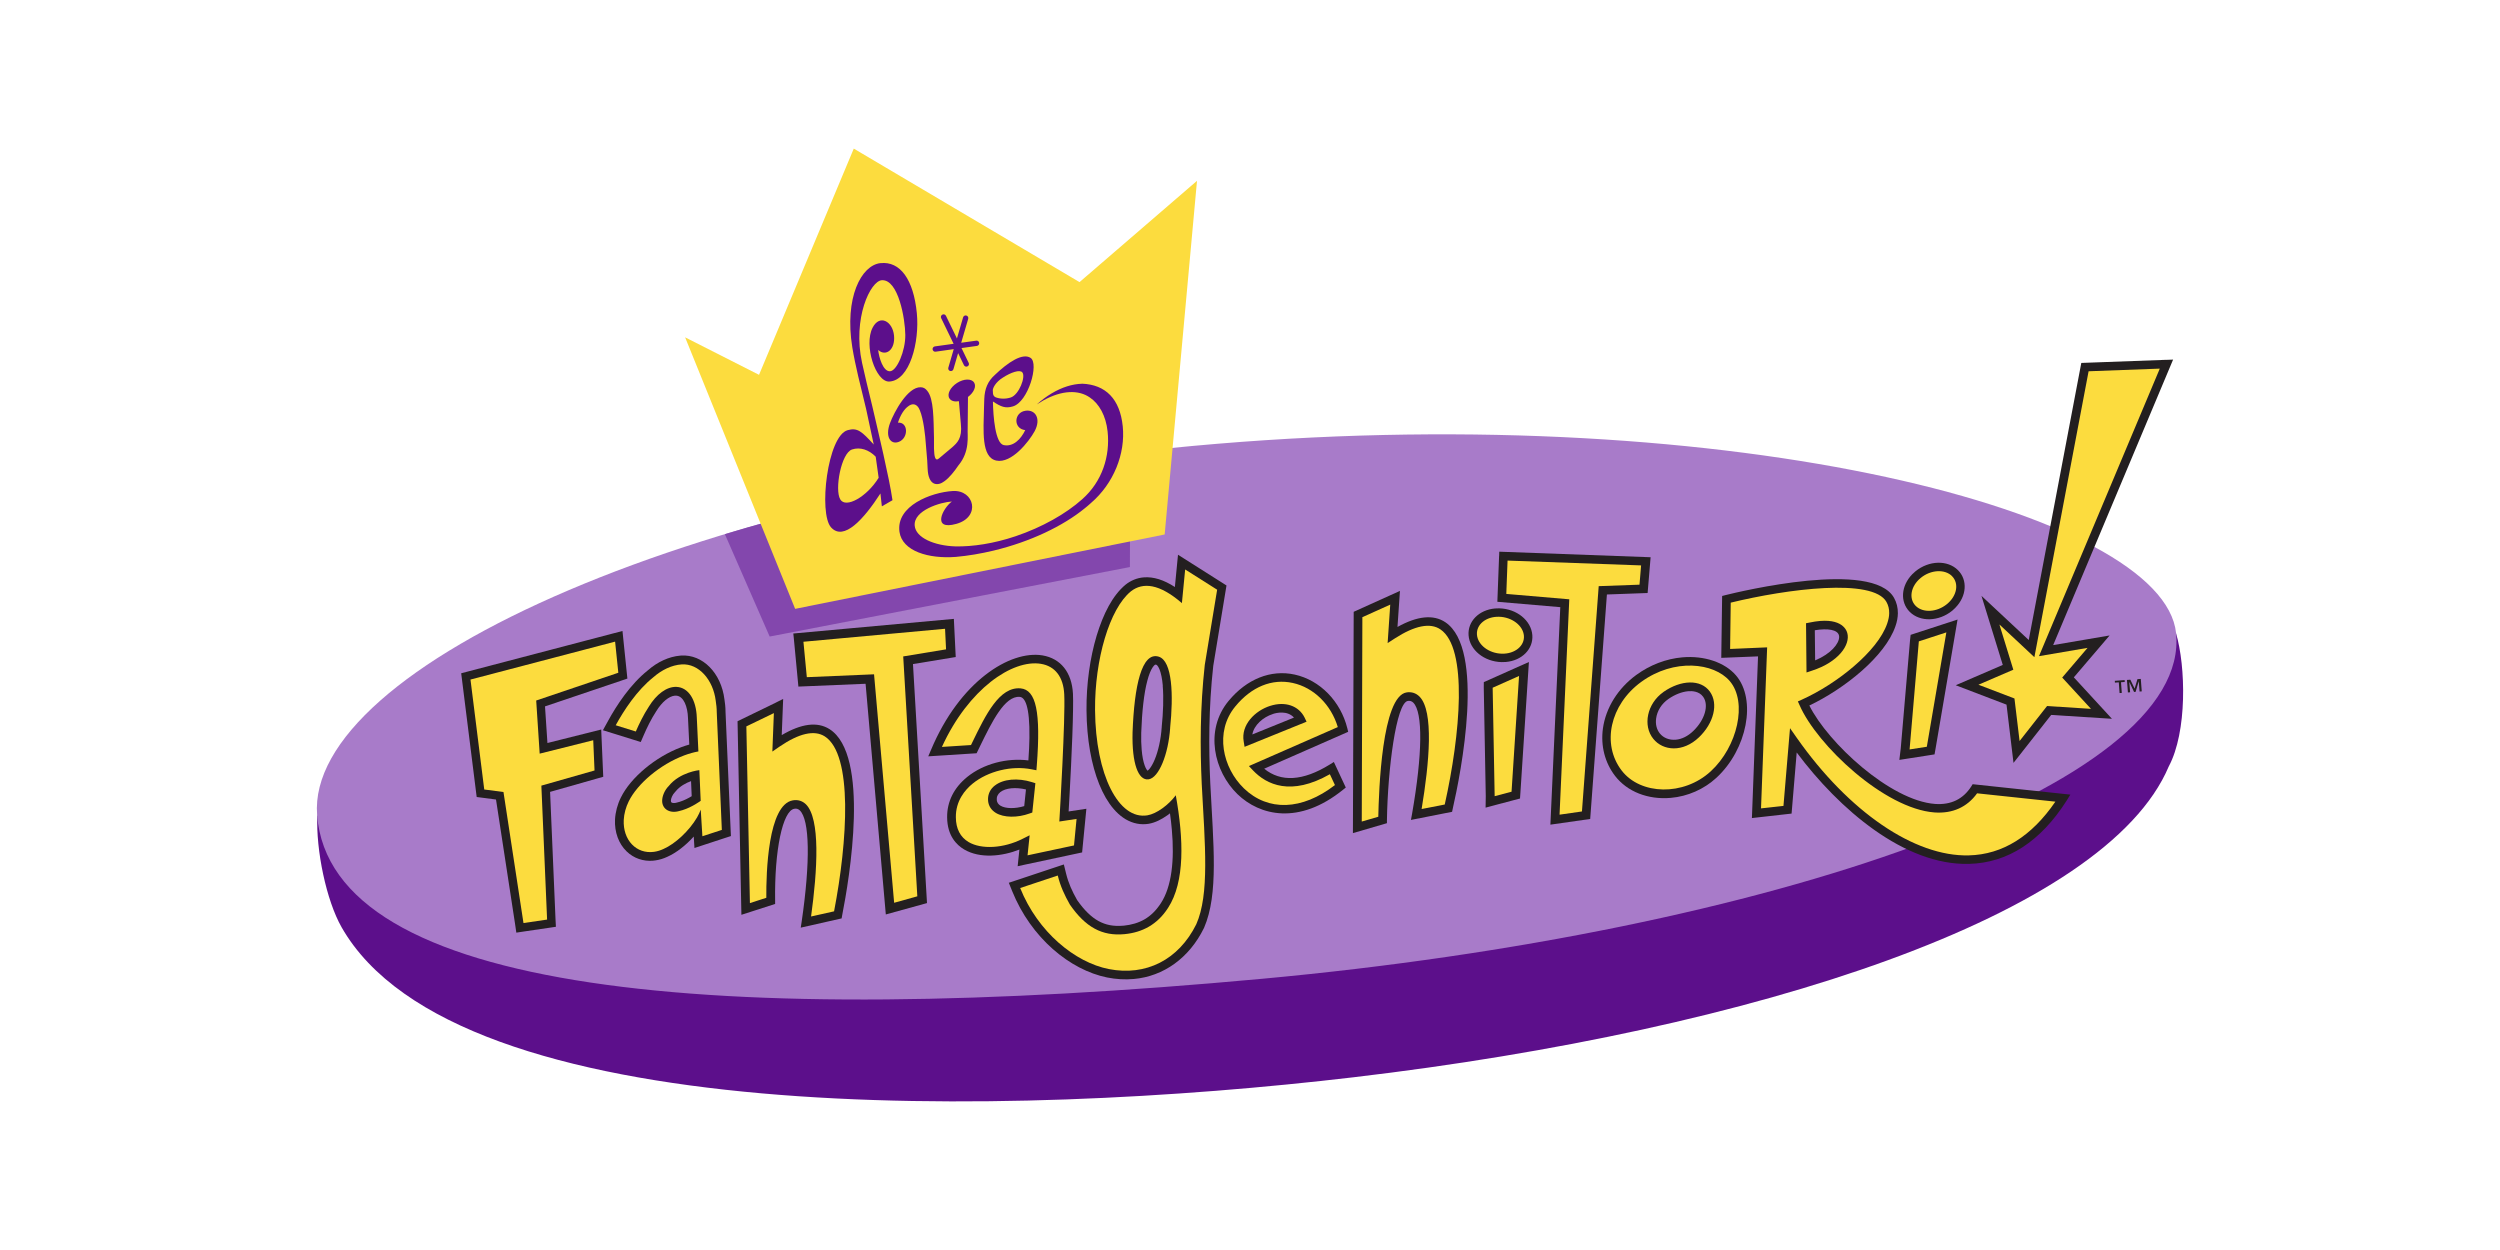 <?xml version="1.0" encoding="utf-8"?>
<svg xmlns="http://www.w3.org/2000/svg" id="Layer_105" viewBox="0 0 576 288">
  <defs>
    <style>.cls-1{fill:#fcdc3e;}.cls-2{fill:#a87bc9;}.cls-3{fill:#231f20;}.cls-4{fill:#5c0f8b;}.cls-5{fill:#8347ad;}</style>
  </defs>
  <g>
    <path class="cls-4" d="M73.12,187.9c-.35,7.99,2.07,19.57,5.58,25.73,26.56,46.63,153.91,43.93,233.1,34.58,92.71-10.92,173.36-37.24,187.88-71.62,4.27-7.97,3.94-23.01,1.67-30.72L73.12,187.9Z"/>
    <path class="cls-2" d="M501.36,145.88c3.6,35.18-93.81,68.88-210.65,79.64-125.54,11.55-214.49,3.3-217.65-37.74-2.62-34.08,88.18-75.58,207.36-85.53,119.18-9.95,218.06,15.79,220.95,43.63Z"/>
    <path class="cls-5" d="M167.01,123.07l10.32,23.59,83-16.01,.07-25.96c-1.25-.01-2.62,0-4.09,.04-32.98,4.04-63.26,10.46-89.3,18.34Z"/>
  </g>
  <polygon class="cls-1" points="157.85 77.72 183.2 140.28 268.34 123.14 275.79 41.66 248.72 65 196.71 34.24 174.88 86.36 157.85 77.72"/>
  <g>
    <g>
      <path class="cls-4" d="M224.92,78.49l-3.46,.48,1.61-5.5c.1-.33-.08-.67-.41-.77-.32-.1-.66,.09-.76,.41l-1.42,4.87-2.53-5.21c-.14-.31-.51-.44-.83-.28-.3,.15-.43,.52-.27,.82l2.86,5.9-4.32,.6c-.33,.05-.57,.36-.52,.7,.05,.33,.36,.57,.69,.52l4.18-.59-1.24,4.26c-.11,.33,.08,.68,.41,.78,.33,.07,.66-.09,.76-.42l1.08-3.7,1.34,2.77c.15,.31,.52,.44,.82,.28,.31-.14,.43-.5,.27-.81l-1.65-3.41,3.55-.49c.34-.04,.57-.36,.52-.71-.04-.32-.35-.56-.7-.51Z"/>
      <path class="cls-4" d="M202.87,60.62c-4.43,.48-8.35,7.94-6.5,19.4,.7,4.29,1.92,8.99,3.17,14.15,.23,1.04,1.55,7.17,1.77,8.25-2.77-3.04-3.76-3.95-6.01-3.31-4.67,1.29-6.74,19.2-3.82,22.4,2.93,3.24,7.56-1.92,11.37-7.82,0,.28,.33,2.72,.33,2.97l2.45-1.41c-.74-5.18-3.36-16.05-4.63-21.56-.97-4.01-1.84-7.55-2.38-10.08-2.24-10.27,1.94-18.92,4.57-19.05,3.81-.2,5.36,8.95,5.39,12.6,.05,3.65-1.94,8.32-3.53,8.38-1.59,.07-2.54-3.17-2.72-4.9,1.79,1.59,3.97-.07,3.65-3.34-.32-3.26-3.3-4.97-4.93-1.81-2.1,4.06,.72,12.59,3.85,12.42,4.7-.26,6.98-9.07,6.34-15.73-.76-7.79-3.84-12.05-8.38-11.55Zm-.43,49.46c-2.72,4.41-7.58,7.13-8.84,4.98-1.34-2.22,.2-10.68,2.71-11.5,1.85-.62,3.88,.05,5.45,1.66l.68,4.85Z"/>
      <path class="cls-4" d="M211.98,94.64c-.33-.91-.88-1.48-1.59-1.49-.34,0-.7,.14-1.03,.38-1.1,.73-1.95,2.22-2.47,3.85,2.4-.19,2.48,3.57,.18,4.43-1.88,.71-3.18-1.16-2.02-4.3,.97-2.6,4.07-8.38,7.08-8.29,.65,.01,1.12,.32,1.51,.83,1.53,1.84,1.43,6.54,1.55,10.81,.02,.72,0,1.61,0,2.51,.05,1.79,.28,2.99,1.11,2.28,.55-.47,2.1-1.77,3.12-2.62,1.06-.97,2.33-2,1.96-5.36l-.45-5.23c-.95,.17-1.78-.03-2.18-.64-.62-.95,.16-2.53,1.74-3.56,1.56-1,3.33-1.06,3.94-.1,.58,.89-.06,2.31-1.41,3.32l-.07,7.3c-.08,1.67,.57,5.25-2.14,8.48-.9,1.33-2.06,2.82-3.22,3.64-1.53,1.17-3.73,1.14-3.87-2.98l-.09-1.8-.3-3.56c-.15-2.35-.56-5.92-1.37-7.93Z"/>
      <path class="cls-4" d="M236.31,94.63c-2.75,.37-2.9,4.14-.1,4.47-1.02,2.16-2.82,3.9-4.95,3.45-1.95-.41-2.43-6.55-2.49-10.05,1.88,1.24,2.88,1.64,4.59,1.14,3.54-1.02,6.08-9.87,4.09-11.18-1.84-1.22-5.19,1.01-8.18,3.87-1.74,1.53-2.39,3.3-2.49,5.55-.04,.66-.05,1.39-.06,1.93-.13,5.47-.67,11.58,2.84,12.31,3.49,.73,7.5-4.36,8.81-6.75,1.56-2.89,.19-5.04-2.06-4.74Zm-7.57-4.61c-.06-.57,.63-1.96,2.29-3,1.93-1.26,3.93-1.9,4.5-1.24,.87,.96-.75,5.19-2.65,5.8-1.16,.38-2.46,.35-3.48-.04-.5-.21-.58-.63-.62-.9-.01-.31-.03-.62-.03-.62Z"/>
      <path class="cls-4" d="M249.24,88.42c-2.16,.06-4.55,.78-6.98,2.24-1.2,.72-2.33,1.57-3.38,2.52,.5-.33,1.01-.64,1.52-.93,4.27-2.38,8.12-2.47,10.7-.67,2.16,1.45,3.7,4.22,4.09,7.81,.62,5.72-1.25,11.59-5.88,15.66-3.7,3.31-9.19,6.43-15.32,8.5-4.97,1.68-9.89,2.42-13.85,2.34-4.82-.15-9.15-1.97-9.39-4.77-.33-3.53,6-5.44,8.56-5.57-2.18,1.62-4.67,6.75,1.03,5.15,5.71-1.59,4.16-7.88-.83-7.57-4.98,.31-13.11,3.41-12.27,9.41,.64,4.47,6.74,6.25,12.98,5.77,2.79-.25,5.74-.74,8.77-1.47,8.47-2.05,15.91-5.64,20.88-9.68,.52-.41,1.01-.83,1.49-1.27,5.23-4.49,7.97-11.35,7.32-17.69-.64-6.23-3.9-9.6-9.43-9.8Z"/>
    </g>
    <g>
      <g>
        <path class="cls-3" d="M384.95,183.83c-5.24,.46-10.04-1.43-12.83-5.05-2.36-3.06-3.35-6.94-2.81-10.92,.66-4.77,3.46-9.27,7.7-12.36,3.19-2.32,6.86-3.72,10.61-4.05,5.03-.44,9.77,1.15,12.35,4.16,4.79,5.58,2.59,17.05-4.52,23.6-2.87,2.64-6.6,4.28-10.51,4.62h0Zm3.99-24.57c-1.46,.13-3.08,.77-4.57,1.81-1.55,1.08-2.57,2.72-2.8,4.48-.18,1.32,.13,2.53,.85,3.43,.85,1.05,2.19,1.57,3.67,1.45,1.41-.12,2.81-.82,4.05-2.02,2.67-2.57,3.65-5.96,2.26-7.88-.93-1.29-2.57-1.35-3.47-1.27h0Z"/>
        <path class="cls-1" d="M398.53,156.91c4.17,4.87,1.78,15.15-4.37,20.8-6.26,5.76-16.19,5.46-20.52-.17-4.68-6.08-2.71-15.18,4.5-20.43,7.57-5.5,16.75-4.44,20.39-.2Zm-15.26,2.52c-3.83,2.69-4.81,7.77-2.34,10.81,2.25,2.78,6.82,3.18,10.53-.38,3.38-3.25,4.52-7.7,2.49-10.52-2.09-2.9-6.67-2.72-10.68,.08Z"/>
      </g>
      <path class="cls-1" d="M245.13,188.13s1.35-22.53,1.07-28.21c-.7-14.02-21.09-9.84-30.8,13.26l8.95-.56c2.99-6.11,6.23-13.42,10.68-13.05,3.3,.3,3.54,7.52,2.84,16.7-8.11-1.59-18.73,3.26-18.66,12.03,.09,8.81,10.01,9.3,16.83,5.85-.16,1.41-.3,2.8-.43,4.15l12.77-2.71,.78-8.09-4.03,.62Zm-16.48-3.67c-.34-3.26,4.11-4.79,8.8-3.31-.17,1.76-.36,3.55-.56,5.35-3.55,1.28-7.93,.86-8.24-2.04Z"/>
      <path class="cls-3" d="M214.49,172.81l-.62,1.45,11.14-.71,.83-1.71c2.65-5.42,5.63-11.57,9.11-11.28,1.15,.1,2.34,1.96,2.23,9.47-.02,1.46-.1,3.22-.24,5.17-4.93-.63-10.33,.77-14.09,3.81-3.07,2.49-4.67,5.7-4.63,9.32,.04,4.21,2.15,6.34,3.93,7.39,3.64,2.14,8.72,1.6,12.72,.02-.12,1.21-.4,3.84-.4,3.84l1.36-.3,13.49-2.88,.98-10.06s-2.9,.44-4.09,.62c.23-3.92,.93-16.41,1.02-23.47,.03-1.51,.02-2.76-.02-3.63-.25-4.93-2.81-8.15-7.03-8.86-7.49-1.22-19.06,5.99-25.69,21.81Zm25.35-19.86c3.26,.54,5.17,3.03,5.36,7.02,.28,5.56-1.04,27.88-1.06,28.1l-.07,1.21s2.78-.42,3.97-.6c-.16,1.6-.49,5.11-.59,6.11-1.14,.23-8.68,1.86-10.7,2.28,.13-1.24,.48-4.62,.48-4.62l-1.64,.82c-4.33,2.19-9.44,2.49-12.41,.75-1.93-1.14-2.93-3.07-2.95-5.72-.04-3.78,2.1-6.32,3.9-7.78,3.54-2.86,8.97-4.18,13.55-3.27l1.11,.22,.09-1.12c.94-12.3-.15-17.43-3.75-17.75-4.87-.41-8.03,6.1-11.09,12.4,0,0-.18,.33-.32,.66-.83,.05-4.7,.3-6.7,.43,6.1-13.36,16.25-20.23,22.83-19.14Z"/>
      <path class="cls-3" d="M229.19,181c-1,.78-1.53,1.86-1.55,3.07,0,.16,0,.33,.02,.49,.12,1.16,.74,2.1,1.79,2.74,1.81,1.1,4.95,1.16,7.79,.12l.6-.21,.71-6.76-.76-.24c-3.3-1.04-6.67-.73-8.59,.79Zm1.31,4.63c-.5-.32-.78-.73-.84-1.26h0c-.08-.74,.19-1.36,.8-1.86,1.23-.97,3.54-1.18,5.92-.62-.12,1.02-.32,3-.4,3.84-2.11,.63-4.29,.61-5.47-.1Zm-2.84-1.07h0Z"/>
      <path class="cls-1" d="M435.52,138.23c4.02,7.21-8.97,18.94-19.98,23.87,5.19,11.87,30.58,33.56,39.49,19.64l20.3,2.17c-17.37,27.4-45.28,10.72-62.15-13.29l-1.33,15.96-7.15,.81,1.41-37.19-8.5,.36,.17-12.47c10.09-2.52,33.84-6.89,37.75,.15Zm-18.4,6.16l.1,9.18c9.2-2.96,10.89-11.48-.1-9.18Z"/>
      <path class="cls-3" d="M397.53,137.12l-.75,.19-.2,14.26s6.83-.28,8.47-.34c-.08,2-1.41,37.25-1.41,37.25l9.14-1.03s.86-10.37,1.18-14.08c9.75,13.05,24.8,26.05,39.69,25.67,8.93-.23,16.51-5.15,22.53-14.62l.83-1.34-22.51-2.4-.33,.53c-1.88,2.92-4.66,4.27-8.31,4.02-10.36-.76-24.71-14.1-28.99-22.68,8.04-3.82,17.46-11.3,19.84-18.27,.37-1.04,.55-2.05,.56-3,.01-1.27-.28-2.45-.88-3.53h0c-4.93-8.83-35.42-1.49-38.88-.63Zm37.12,1.59c.42,.75,.64,1.62,.62,2.56,0,.73-.17,1.54-.46,2.39-2.2,6.46-11.74,13.99-19.69,17.55l-.89,.4,.4,.88c3.99,9.15,19.52,23.85,31.1,24.7,4.15,.29,7.51-1.23,9.79-4.41,1.01,.11,15.35,1.64,18.04,1.92-5.46,7.98-12.15,12.19-19.94,12.38-12.5,.33-27.66-10.04-39.61-27.04l-1.59-2.27s-1.39,16.45-1.51,17.91c-1.06,.11-3.76,.42-5.17,.57,.08-2.14,1.41-37.1,1.41-37.1,0,0-6.89,.29-8.53,.37,.03-1.63,.13-9.44,.14-10.67,13.01-3.17,32.76-5.74,35.89-.15Z"/>
      <path class="cls-3" d="M416.92,143.44l-.81,.15,.11,11.35,1.29-.43c6.04-1.95,8.86-5.93,8.11-8.66-.25-.95-1.64-3.91-8.71-2.41Zm6.77,2.93c.04,.12,.05,.27,.05,.42-.02,1.47-1.84,3.83-5.53,5.36-.03-1.81-.07-5.77-.08-6.94,3.06-.51,5.22-.1,5.56,1.15Z"/>
      <g>
        <path class="cls-1" d="M306.88,176.99l1.95,4.18c-19.21,15.56-34.74-7.23-24.98-19.06,9.3-11.29,22.86-5.25,25.6,5.94l-20.01,8.77c4.41,4.64,10.43,4.48,17.43,.16Zm-19.35-6.3l12.14-4.92c-2.83-5.73-13.17-1.01-12.14,4.92Z"/>
        <path class="cls-3" d="M283.06,161.5c-5.59,6.78-3.35,16.24,2.06,21.48,5.09,4.92,14.14,7.22,24.35-1.05l.6-.48-2.75-5.89-.98,.61c-6.16,3.8-11.22,4.08-15.07,.94,2.42-1.06,19.35-8.5,19.35-8.5l-.19-.79c-1.55-6.25-6.31-11.12-12.14-12.4-5.49-1.2-11.05,1.02-15.23,6.08Zm3.49,20.09c-4.78-4.63-6.81-12.94-1.92-18.85,3.73-4.52,8.42-6.43,13.21-5.39,4.86,1.06,8.84,5.02,10.39,10.17-1.51,.66-20.48,8.98-20.48,8.98l.95,1.01c3.13,3.28,8.72,5.97,17.7,.87,.42,.88,.84,1.8,1.17,2.5-7.59,5.85-15.42,6.14-21.03,.71Z"/>
        <path class="cls-3" d="M292.65,162.63c-3.46,1.1-6.79,4.36-6.1,8.23l.2,1.21,14.28-5.79-.45-.95c-1.36-2.73-4.47-3.8-7.92-2.7Zm.62,1.87c.81-.28,3.33-.86,4.86,.83-1.63,.66-7.63,3.08-9.59,3.89,.36-2.14,2.47-4,4.73-4.71Z"/>
      </g>
      <path class="cls-1" d="M318.56,188.93l-5.83,1.69,.15-49.03,8.55-3.85-.59,8.52c20.09-12.94,17.88,17.89,12.88,39.95l-7.4,1.45c2.67-15.28,3.01-27.89-2.07-27.14-4.25,.62-5.56,19.43-5.68,28.41Z"/>
      <path class="cls-3" d="M321.01,136.84l-9.12,4.12-.18,50.99,7.84-2.29v-.73c.18-11.62,2.13-27.05,4.83-27.44,.5-.07,.88,.06,1.24,.4,2.24,2.23,2.13,11.81-.28,25.61l-.26,1.41,9.48-1.87,.13-.62c1.95-8.54,7.53-36.83-1.67-43.05-2.75-1.85-6.48-1.46-11.04,1.08,.15-2.27,.57-8.31,.57-8.31l-1.53,.7Zm-.7,2.47c-.14,2.15-.6,8.86-.6,8.86l1.68-1.09c4.6-2.96,8.13-3.66,10.48-2.07,3.2,2.17,4.34,8.23,4.25,15.77-.11,7.54-1.46,16.54-3.25,24.58-.86,.18-3.69,.72-5.33,1.04,.87-5.2,1.6-10.9,1.68-15.72,.06-4.68-.49-8.5-2.16-10.18-.81-.81-1.83-1.14-2.96-.97-5.73,.83-6.41,22.8-6.54,28.65-.8,.22-2.49,.72-3.81,1.11,.02-2.46,.13-45.9,.14-47.09,.82-.37,4.54-2.03,6.43-2.9Z"/>
      <polygon class="cls-3" points="342.28 186.08 342.32 183.42 341.86 158.43 341.87 157.16 343.07 156.63 349.15 153.91 352.26 152.53 352.04 155.87 350.31 182.54 350.21 183.98 348.79 184.35 344.9 185.38 342.28 186.08 342.28 186.08"/>
      <polygon class="cls-1" points="343.91 158.45 344.37 183.44 348.26 182.41 349.99 155.74 343.91 158.45"/>
      <g>
        <path class="cls-1" d="M177.57,207.57l-5.77,1.85-.86-42.65,8.44-4.08-.35,8.53c19.71-13.48,18.38,17.39,14.01,39.57l-7.36,1.66c2.24-15.35,2.22-27.96-2.85-27.08-4.23,.74-5.4,13.21-5.26,22.19Z"/>
        <path class="cls-3" d="M178.93,161.8l-9,4.37,.89,44.6,7.77-2.5v-.73c-.17-11.62,1.73-20.74,4.42-21.2,.5-.1,.88,.03,1.25,.36,2.3,2.16,2.47,11.75,.45,25.61l-.22,1.42,9.42-2.13,.11-.63c1.7-8.59,6.48-37.02-2.9-42.98-2.8-1.77-6.51-1.28-11.01,1.38,.09-2.27,.33-8.33,.33-8.33l-1.51,.74Zm-.63,2.49c-.08,2.15-.35,8.87-.35,8.87l1.65-1.14c4.52-3.08,8.02-3.88,10.42-2.36,3.26,2.08,4.58,8.11,4.7,15.65,.1,7.54-.99,16.58-2.55,24.66-.86,.2-3.66,.83-5.3,1.19,.72-5.22,1.29-10.94,1.22-15.76-.07-4.68-.74-8.48-2.44-10.12-.83-.78-1.86-1.08-2.99-.88-5.7,.99-6.15,16.59-6.1,22.45-.8,.25-2.47,.79-3.78,1.22-.05-2.46-.79-39.53-.82-40.71,.81-.39,4.48-2.15,6.35-3.07Z"/>
      </g>
      <g>
        <polygon class="cls-1" points="346.38 128.13 379.2 129.33 378.68 135.66 369.28 136.02 365.43 187.82 358.27 188.85 360.54 139 346.03 137.75 346.38 128.13"/>
        <path class="cls-3" d="M345.39,128.11l-.4,10.54s12.84,1.1,14.5,1.24c-.09,1.81-2.28,50.11-2.28,50.11l9.17-1.31s3.72-50.01,3.85-51.72c1.48-.05,9.38-.34,9.38-.34l.69-8.24-34.87-1.28-.03,1Zm1.96,1.05c1.84,.06,28.86,1.04,30.76,1.11-.09,1.21-.29,3.39-.37,4.44-1.46,.06-9.4,.34-9.4,.34,0,0-3.73,50.37-3.86,51.91-1.03,.14-3.72,.53-5.16,.74,.1-2.28,2.24-49.62,2.24-49.62,0,0-12.84-1.08-14.51-1.24,.05-1.35,.23-6.27,.29-7.69Z"/>
      </g>
      <g>
        <polygon class="cls-1" points="183.93 146.92 218.75 143.75 219.09 150.5 209.22 152.14 212.45 207.29 205.04 209.34 200.41 156.47 184.91 157.11 183.93 146.92"/>
        <path class="cls-3" d="M182.89,147.02l1.06,11.17s13.71-.57,15.48-.65c.17,1.93,4.66,53.15,4.66,53.15l9.49-2.62s-3.12-53.24-3.23-55.07c1.55-.25,9.85-1.62,9.85-1.62l-.43-8.79-36.99,3.37,.11,1.06Zm2.22,.84c1.94-.18,30.62-2.8,32.63-2.99,.08,1.29,.18,3.62,.23,4.74-1.54,.26-9.87,1.63-9.87,1.63,0,0,3.16,53.63,3.25,55.27-1.06,.29-3.85,1.06-5.34,1.49-.22-2.42-4.63-52.64-4.63-52.64,0,0-13.71,.6-15.49,.66-.14-1.43-.64-6.65-.78-8.15Z"/>
      </g>
      <polygon class="cls-1" points="468.07 149.43 480.38 84.57 499.15 83.89 471.41 149.91 483.5 147.83 476.46 156.08 484.17 164.47 472.12 163.7 464.61 173.24 463.22 161.63 453.21 157.82 462.65 153.75 458.59 140.6 468.07 149.43"/>
      <path class="cls-3" d="M499.1,82.9l-19.57,.72s-11.45,60.45-12.11,63.84c-1.98-1.84-10.89-10.17-10.89-10.17,0,0,4.45,14.44,4.91,15.91-1.37,.59-10.84,4.68-10.84,4.68,0,0,10.69,4.09,11.7,4.47,.12,1.05,1.61,13.42,1.61,13.42,0,0,8.08-10.28,8.68-11.05,.99,.05,14,.89,14,.89,0,0-7.79-8.47-8.78-9.55,.95-1.11,8.24-9.65,8.24-9.65,0,0-10.4,1.78-13,2.22,1.31-3.13,27.63-65.78,27.63-65.78l-1.57,.06Zm-1.48,2.02c-1.15,2.71-27.84,66.26-27.84,66.26,0,0,7.93-1.35,11.19-1.91-1.97,2.32-5.84,6.84-5.84,6.84,0,0,4.59,5,6.63,7.21-3.12-.2-10.12-.65-10.12-.65,0,0-4.4,5.62-6.33,8.06-.36-3.02-1.18-9.8-1.18-9.8,0,0-5.59-2.13-8.3-3.17,2.6-1.13,8.04-3.46,8.04-3.46,0,0-2.05-6.62-3.21-10.42,2.76,2.59,8.06,7.53,8.06,7.53,0,0,12.19-64.36,12.49-65.87,1.35-.05,13.92-.52,16.41-.61Z"/>
      <path class="cls-3" d="M489.53,156.69l-2.28,.17,.03,.42,.89-.07,.18,2.47,.51-.03-.18-2.46,.86-.07-.03-.42Zm1.3-.09l-.78,.06,.22,2.88,.51-.04-.19-2.34h.03l1.07,2.27,.35-.02,.71-2.41h.02l.19,2.33,.5-.04-.22-2.87-.77,.05-.65,2.19-.99-2.06Z"/>
      <path class="cls-3" d="M150.54,198.3c-2.33,.21-4.52-.55-6.16-2.13-1.84-1.77-2.82-4.45-2.68-7.35,.08-1.67,.57-3.52,1.35-5.07,2.25-4.6,7.96-9.37,13.89-11.59,.63-.24,1.26-.44,1.87-.61l-.3-6.17c-.08-2.49-.96-5.01-2.73-5.1-.09,0-.19,0-.29,0-1.37,.12-3.01,1.49-4.28,3.57-1.23,1.87-2.23,3.99-2.86,5.45l-.72,1.66-1.73-.54-4.63-1.44-2.36-.73,1.19-2.16c1.93-3.53,5.1-8.41,9.17-11.65,2.21-1.94,4.87-3.16,7.43-3.38l.23-.02c4.95-.32,9.24,4.02,9.98,10.11,.11,.67,.25,1.79,.25,2.9l1.17,27.05,.07,1.53-1.45,.47-4.48,1.47-2.47,.81-.16-2.6v-.04c-1.85,2.05-4.08,3.79-6.12,4.68-.85,.4-1.78,.69-2.73,.82-.15,.02-.3,.04-.44,.05h0Zm8.68-18.33c-1.16,.42-2.57,1.15-3.58,2.39l-.06,.08-.07,.07c-.61,.62-.94,1.49-.94,1.99,0,.26,.09,.34,.12,.36,.11,.1,.36,.19,.76,.15,.17-.01,.35-.05,.54-.11,.08-.03,.22-.06,.37-.1,.07-.02,.14-.03,.2-.05,1.1-.34,2.13-.89,2.81-1.31l-.15-3.49h0Z"/>
      <path class="cls-1" d="M146.51,168.5c.69-1.61,1.74-3.79,2.99-5.7,1.73-2.83,4.12-4.65,6.39-4.54,2.76,.14,4.51,3.01,4.65,7.02l.37,7.85c-1.01,.18-2.1,.48-3.26,.91-5.56,2.08-10.8,6.53-12.8,10.61-.63,1.27-1.07,2.82-1.14,4.27-.22,4.62,2.9,7.91,6.99,7.34,.76-.11,1.49-.34,2.19-.67,2.65-1.16,5.88-4.13,7.71-7.25,.37-.64,.64-1.24,.85-1.8l.38,6.13,4.48-1.46-1.17-27.12c0-.88-.11-1.85-.24-2.66-.58-4.75-3.87-8.61-7.85-8.35-2.3,.15-4.6,1.28-6.53,2.97-3.8,3.03-6.79,7.64-8.66,11.05l4.64,1.44Zm14.93,16.01s-1.96,1.46-4.2,2.15c-.15,.06-.51,.13-.67,.18-2.2,.67-4-.37-4.01-2.32,0-1.13,.6-2.5,1.52-3.43,2.61-3.22,7.05-3.65,7.05-3.65l.31,7.08Z"/>
      <path class="cls-3" d="M346.95,152.52c-.32,.03-.64,.04-.97,.03-4.02-.09-7.37-2.8-7.62-6.17-.24-3.2,2.38-5.86,6.1-6.19,.31-.03,.63-.04,.96-.03,4.02,.09,7.37,2.8,7.63,6.17,.24,3.2-2.37,5.86-6.09,6.19h0Z"/>
      <path class="cls-1" d="M351.11,146.48c.18,2.35-2.1,4.2-5.08,4.13-2.99-.07-5.56-2.03-5.74-4.38-.18-2.35,2.1-4.2,5.08-4.13,2.99,.07,5.55,2.03,5.74,4.38Z"/>
      <polygon class="cls-3" points="437.61 175.08 437.93 172.44 440.07 147.53 440.21 146.27 441.45 145.86 447.78 143.8 451.02 142.74 450.46 146.04 445.97 172.39 445.72 173.81 444.27 174.04 440.29 174.66 437.61 175.08 437.61 175.08"/>
      <polygon class="cls-1" points="442.1 147.77 439.97 172.67 443.94 172.05 448.44 145.7 442.1 147.77"/>
      <path class="cls-3" d="M450.51,140.04c-.22,.23-.46,.44-.71,.66-3.12,2.54-7.43,2.65-9.81,.26-2.26-2.27-2-6,.61-8.67,.22-.22,.46-.44,.71-.65,3.11-2.54,7.42-2.66,9.81-.27,2.27,2.27,2.01,6-.61,8.66h0Z"/>
      <path class="cls-1" d="M449.75,132.75c1.66,1.67,1.14,4.56-1.18,6.44-2.32,1.89-5.54,2.07-7.2,.4-1.66-1.67-1.14-4.56,1.18-6.45,2.31-1.89,5.54-2.06,7.2-.4Z"/>
      <g>
        <polygon class="cls-3" points="118.96 214.88 118.68 212.94 114.28 184.21 111.31 183.82 109.83 183.63 109.64 182.14 106.47 156.81 106.26 155.12 107.9 154.69 141.23 145.95 143.42 145.38 143.65 147.63 144.39 154.8 144.55 156.34 143.08 156.84 125.57 162.75 126.13 171.19 136.21 168.66 138.52 168.08 138.62 170.46 138.92 177.44 138.99 178.97 137.51 179.39 126.74 182.45 127.99 211.77 128.08 213.53 126.33 213.79 120.89 214.59 118.96 214.88 118.96 214.88"/>
        <polygon class="cls-1" points="123.54 161.4 142.46 155 141.72 147.83 108.4 156.57 111.57 181.9 116 182.48 120.61 212.67 126.05 211.87 124.73 181.01 136.98 177.52 136.68 170.55 124.34 173.64 123.54 161.4"/>
      </g>
      <path class="cls-3" d="M271.41,127.83l-.31,3.19-.41,4.23c-2.53-1.64-4.9-2.41-7.21-2.22-1.54,.13-2.97,.74-4.14,1.67-3.01,2.49-5.13,6.69-6.68,11.78-1.52,5.09-2.38,11.11-2.33,17.16,.01,1.69,.09,3.33,.23,4.91,.55,6.2,2.01,11.44,4.21,15.26,1.11,1.9,2.42,3.47,3.98,4.56,1.55,1.09,3.42,1.68,5.33,1.5,.19-.02,.39-.04,.58-.07,1.54-.27,2.95-1.01,4.29-1.95,.21-.15,.41-.3,.61-.46,.18,1.28,.33,2.54,.43,3.77,.64,7.01-.04,13.17-2.54,16.96-2.18,3.34-4.93,4.78-8.57,5.16,.01,0,0,0-.09,0-2.26,.19-4.01-.16-5.69-1.07-1.65-.91-3.27-2.45-4.93-4.83-1.16-2.06-2-3.88-2.55-6.13l-.51-2.08-12.68,4.22,.78,1.94c4.35,10.76,13.29,18.14,21.86,19.88,2.07,.41,4.11,.53,6.09,.35h.06c6.86-.61,12.78-4.84,16.16-11.73l.02-.04,.02-.04c3.36-7.78,2.14-19.21,1.43-33.24-.39-8.28-.39-17.31,.68-27.09l3.05-18.53-11.17-7.08Zm-3.52,30.17c.24,2.72,.11,6.18-.23,9.47v.07c-.19,2.85-.82,5.57-1.62,7.48-.4,.96-.84,1.7-1.2,2.13-.18,.22-.33,.35-.42,.4,0,0-.02,.01-.02,.02-.12-.11-.41-.48-.66-1.19-.31-.84-.57-2.08-.7-3.65-.1-1.14-.14-2.45-.1-3.91,.17-4.86,.63-9.1,1.4-11.97,.37-1.44,.83-2.52,1.24-3.11,.43-.62,.62-.61,.64-.61,.03,0,.07,0,.19,.03,.04,0,.37,.16,.73,1.04,.35,.84,.63,2.19,.77,3.78Z"/>
      <path class="cls-1" d="M273.06,131.22l-.75,7.74c-5.16-4.47-8.98-4.88-11.76-2.71-4.91,4.01-8.34,15.66-8.25,27.38,.12,14.89,5.43,25.33,12.07,24.22,2.11-.35,4.88-2.4,6.53-4.62,1.83,10.12,2.13,19.94-1.78,25.95-2.46,3.83-5.93,5.66-10.04,6.05-5.17,.49-8.97-1.61-12.57-6.8-1.23-2.17-2.19-4.21-2.8-6.71l-8.66,2.88c4.08,10.17,12.65,17.14,20.41,18.67,8.52,1.68,16.08-2.09,20.16-10.31,3.06-6.89,2.02-18.29,1.26-32.33-.39-8.37-.39-17.52,.7-27.44l2.85-17.32-7.36-4.66Zm-3.45,36.46c-.41,6.09-2.61,11.56-4.99,11.88-2.37,.32-3.85-3.67-3.68-10.77,.39-10.86,2.14-18.67,6.01-17.5,3.22,.97,3.41,9.04,2.65,16.39Z"/>
    </g>
  </g>
</svg>